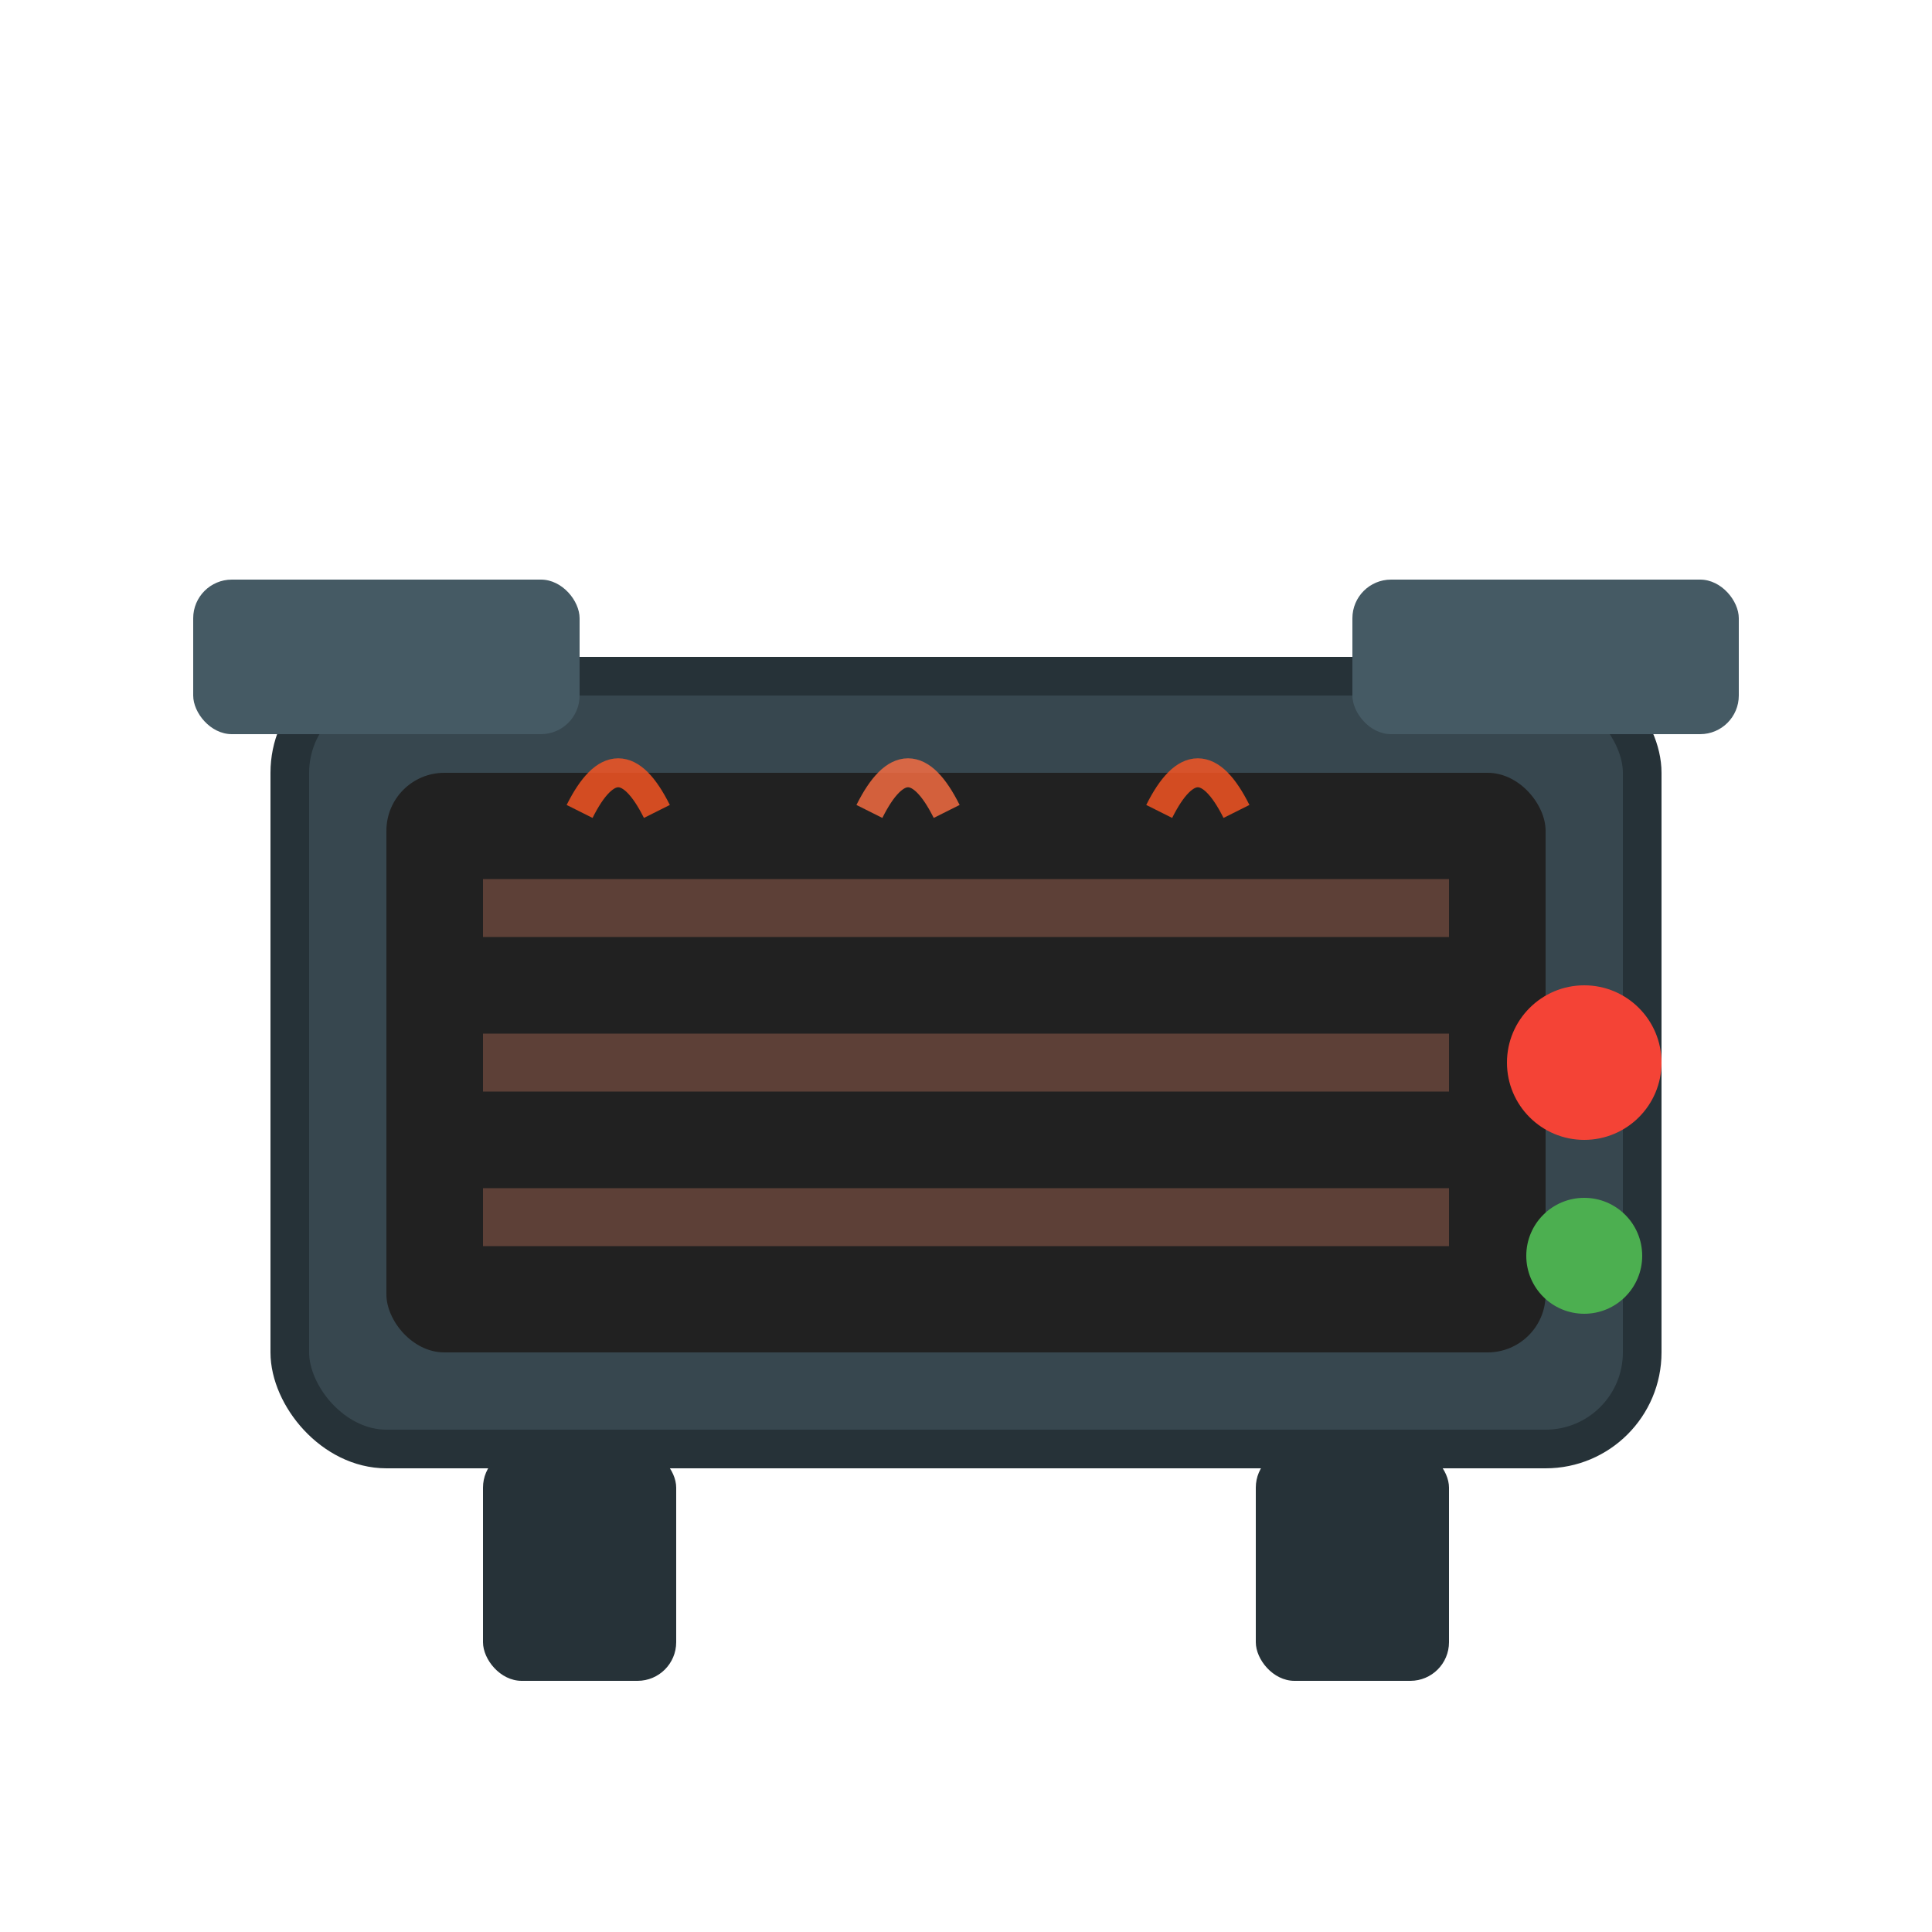 <svg xmlns="http://www.w3.org/2000/svg" viewBox="0 0 100 100" width="100" height="100">
  <rect x="15" y="35" width="70" height="40" rx="5" fill="#37474F" stroke="#263238" stroke-width="2"/>
  <rect x="20" y="40" width="60" height="30" rx="3" fill="#212121"/>
  <line x1="25" y1="47" x2="75" y2="47" stroke="#5D4037" stroke-width="3"/>
  <line x1="25" y1="55" x2="75" y2="55" stroke="#5D4037" stroke-width="3"/>
  <line x1="25" y1="63" x2="75" y2="63" stroke="#5D4037" stroke-width="3"/>
  <path d="M30 42 Q32 38 34 42" fill="none" stroke="#FF5722" stroke-width="1.5" opacity="0.8"/>
  <path d="M45 42 Q47 38 49 42" fill="none" stroke="#FF7043" stroke-width="1.5" opacity="0.8"/>
  <path d="M60 42 Q62 38 64 42" fill="none" stroke="#FF5722" stroke-width="1.5" opacity="0.8"/>
  <rect x="10" y="30" width="20" height="8" rx="2" fill="#455A64"/>
  <rect x="70" y="30" width="20" height="8" rx="2" fill="#455A64"/>
  <rect x="25" y="75" width="10" height="12" rx="2" fill="#263238"/>
  <rect x="65" y="75" width="10" height="12" rx="2" fill="#263238"/>
  <circle cx="82" cy="55" r="4" fill="#F44336"/>
  <circle cx="82" cy="65" r="3" fill="#4CAF50"/>
</svg>
